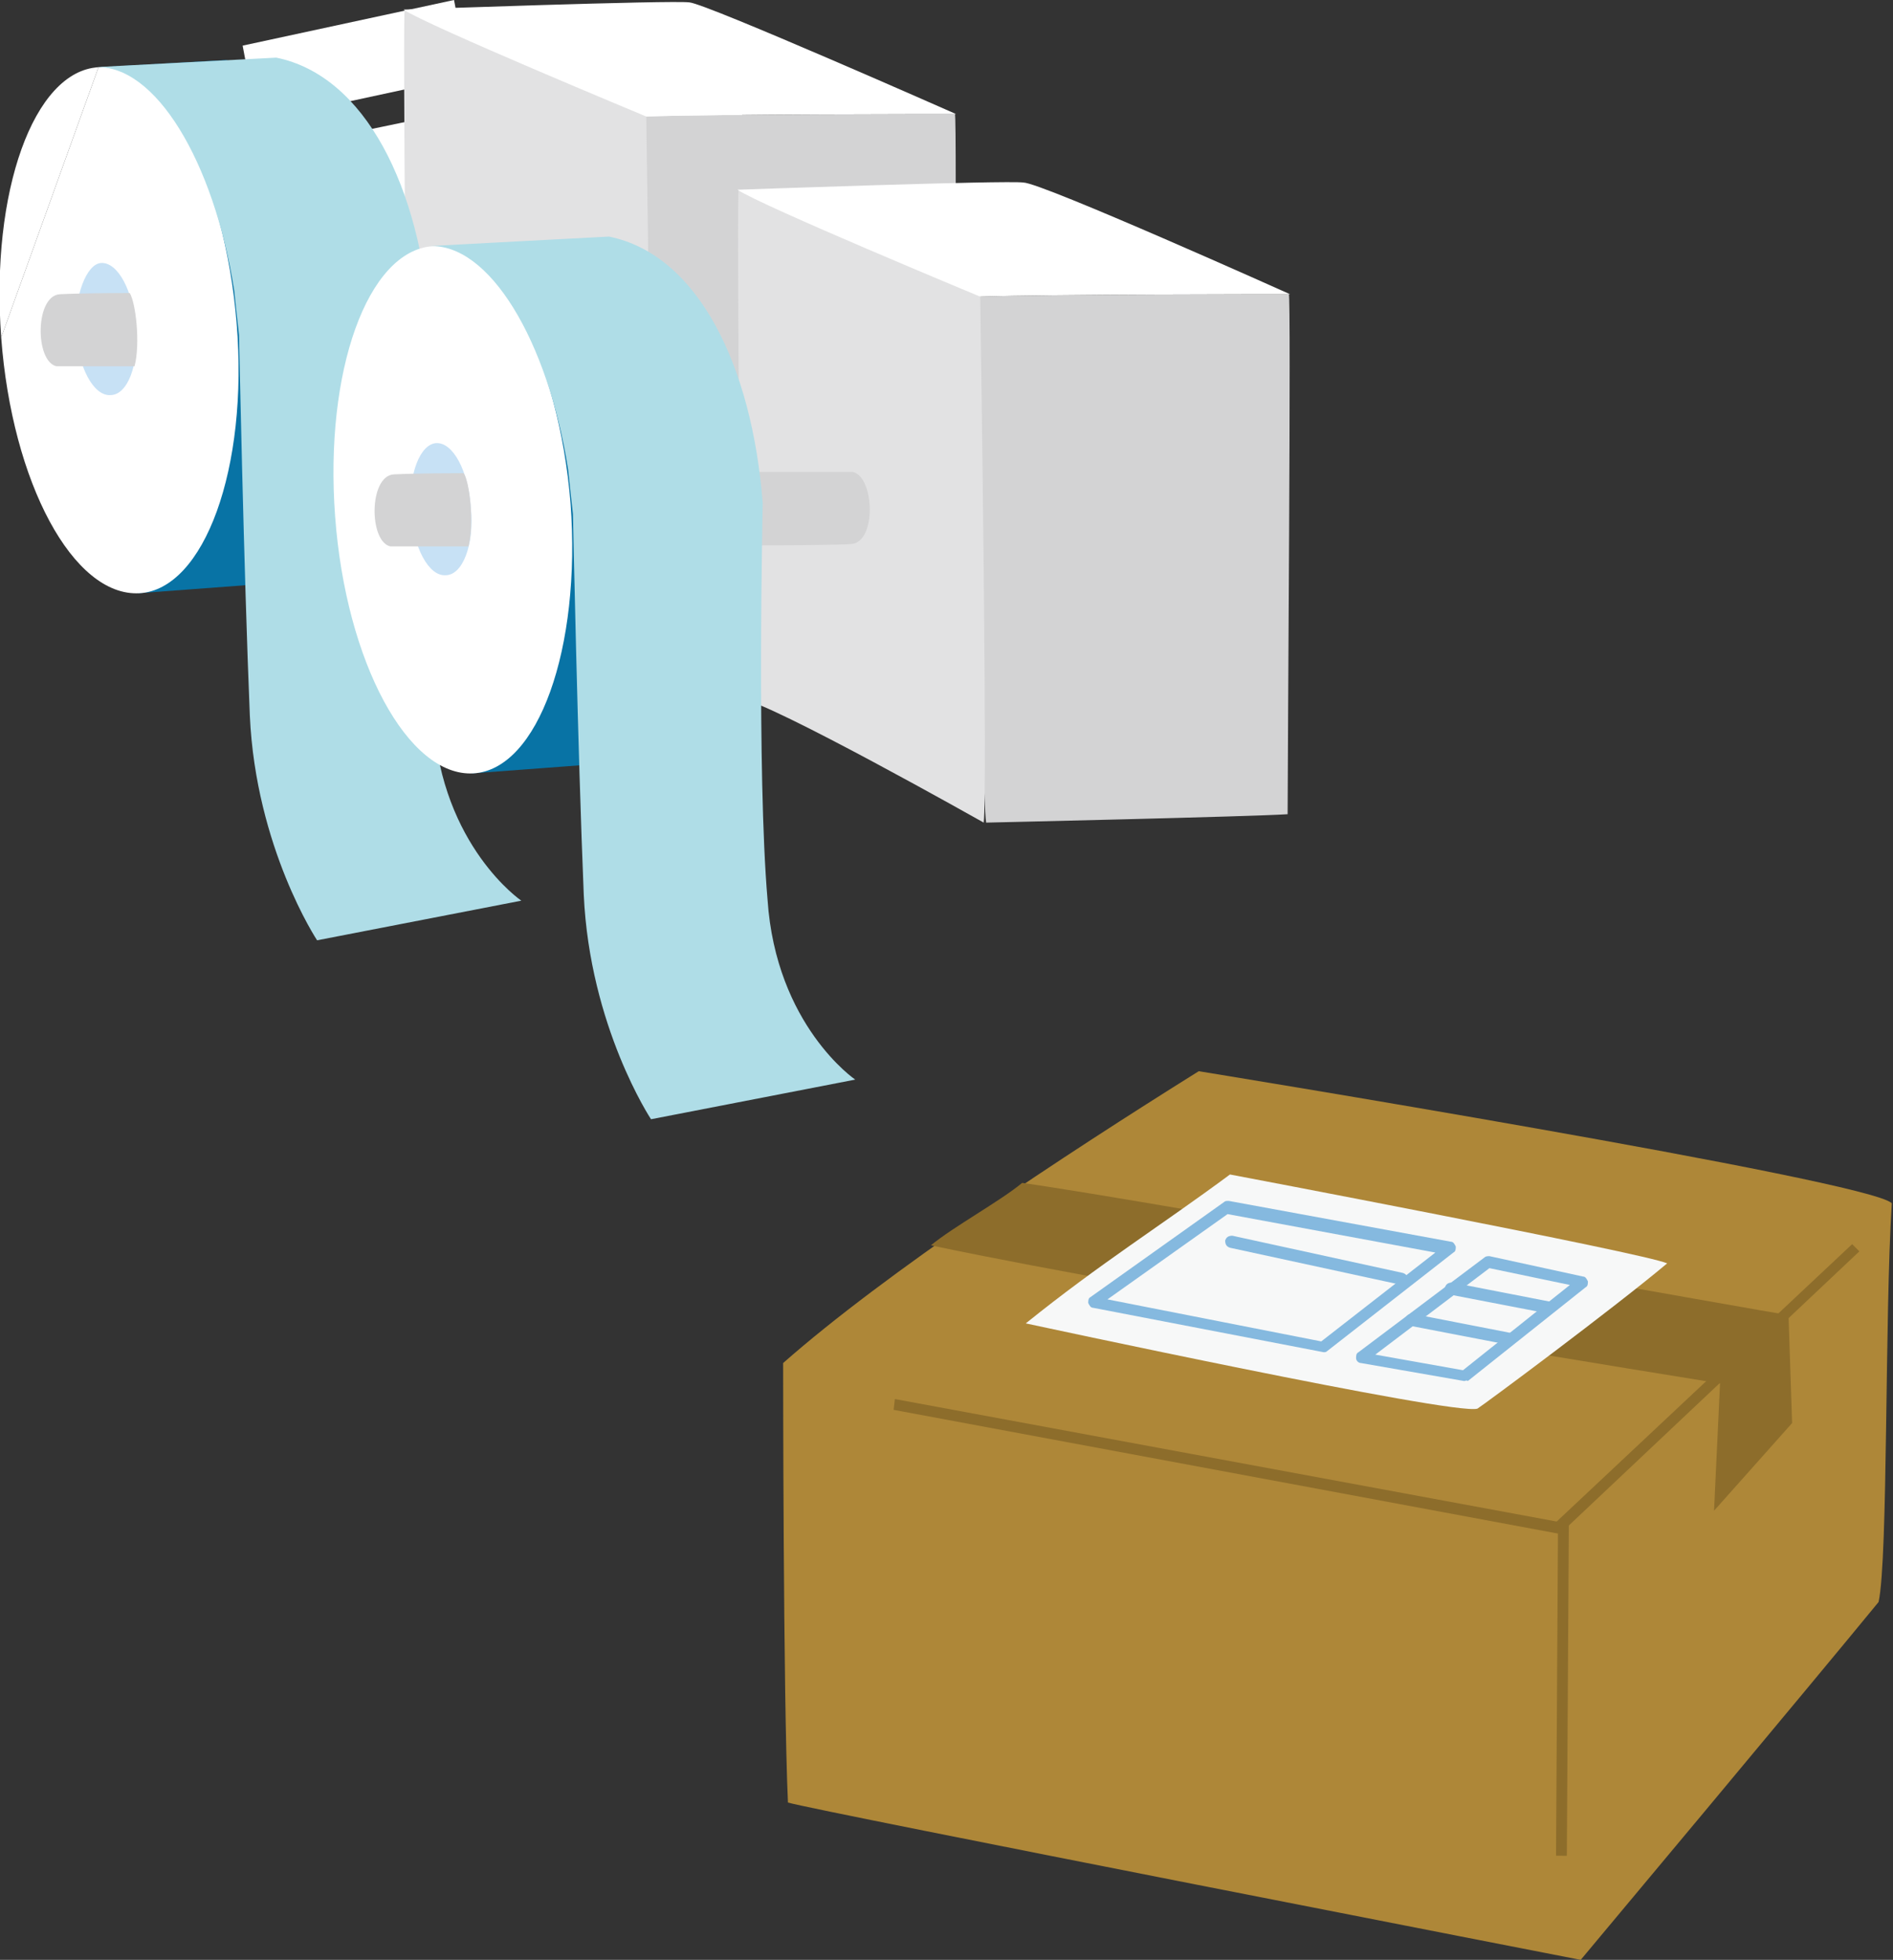 <?xml version="1.0" encoding="utf-8"?>
<!-- Generator: Adobe Illustrator 26.5.0, SVG Export Plug-In . SVG Version: 6.00 Build 0)  -->
<svg version="1.1" id="レイヤー_1" xmlns="http://www.w3.org/2000/svg" xmlns:xlink="http://www.w3.org/1999/xlink" x="0px"
	 y="0px" viewBox="0 0 157.6 163.2" style="enable-background:new 0 0 157.6 163.2;" xml:space="preserve">
<rect x="0" y="0" width="157.6" height="163.2" fill="#333333" stroke="none"/>
<style type="text/css">
	.st0{fill:#FFFFFF;}
	.st1{fill:#D3D3D4;}
	.st2{fill:#E2E2E3;}
	.st3{fill:#E9EAEA;}
	.st4{fill:#0873A5;}
	.st5{fill:#C7E1F5;}
	.st6{fill:#AFDDE7;}
	.st7{fill:#85B9DF;}
	.st8{fill:#AE8738;}
	.st9{fill:#8D6D2B;}
	.st10{fill:#F7F8F8;}
</style>
<g>
	<polygon class="st0" points="20.2,3.8 21.4,10.1 39,6.3 37.8,0 	"/>
	<polygon class="st0" points="21.5,12.7 22.7,19.1 40.5,15.3 39.3,9 	"/>
	<polygon class="st0" points="43.1,8.1 44.3,14.5 62,10.7 60.8,4.4 	"/>
	<polygon class="st0" points="23,21.6 24.2,28 41.9,24.3 40.7,17.9 	"/>
	<polygon class="st0" points="44.6,17 45.8,23.4 63.5,19.7 62.3,13.3 	"/>
	<polygon class="st0" points="24.5,30.6 25.6,37 43.4,33.2 42.2,26.9 	"/>
	<polygon class="st0" points="46,26 47.2,32.3 64.9,28.6 63.7,22.2 	"/>
	<polygon class="st0" points="25.9,39.5 27.1,45.9 44.8,42.2 43.6,35.9 	"/>
	<polygon class="st0" points="47.5,34.9 48.7,41.3 66.4,37.6 65.2,31.2 	"/>
	<polygon class="st0" points="27.4,48.5 28.6,54.8 46.5,51.2 45.2,44.8 	"/>
	<polygon class="st0" points="49.3,43.9 50.5,50.2 68.3,46.5 67.1,40.1 	"/>
	<polygon class="st0" points="67.6,43.1 74.4,45.4 80.5,26.2 73.7,23.9 	"/>
	<path class="st1" d="M54.3,53.5c0,0,22.2-0.5,25.1-0.7c0-5,0.3-43.3,0.1-43.3c-1.5,0-19.8,0-25.8,0.2
		C53.6,15.9,53.9,50.9,54.3,53.5"/>
	<path class="st2" d="M54.1,53.5c0,0-17.9-10.1-20.2-10.3c0-5-0.4-42.6-0.2-42.4c1.9,1.3,15.9,6.8,20.1,8.6
		C53.9,15.7,54.4,50.9,54.1,53.5"/>
	<path class="st0" d="M79.6,9.5c-1.5,0-19.8,0-25.8,0.2c0,0-18.3-7.6-20.2-8.9c0,0,22.4-0.8,23.8-0.6C58.8,0.3,79.6,9.5,79.6,9.5"/>
	<path class="st3" d="M18,30.4c0,0,23,0.1,25.1-0.1c2.1-0.2,1.9-5.6,0.1-6c-1.5,0-19.8,0-25.8,0C17.3,25.2,17.5,30,18,30.4"/>
	<path class="st4" d="M19.6,26.8c0.8,10.7-2.7,19.9-8.1,22.3v0.3l10.7-0.8h-0.1c6-2.1,10-11.4,9.2-22.5C30.4,15.1,25,6.3,18.8,5
		L8.3,5.6C13.9,7.4,18.8,16.2,19.6,26.8"/>
	<path class="st0" d="M0.1,28.1C-0.8,16,2.8,5.9,8.2,5.6"/>
	<path class="st0" d="M8.2,5.6c5.5-0.3,10.5,9.2,11.5,21.3s-2.7,22.2-8.1,22.5C6.1,49.7,1,40.2,0.1,28.1"/>
	<path class="st5" d="M8.4,21.9c1.4-0.1,2.7,2.3,2.9,5.4c0.3,3.1-0.7,5.6-2.1,5.6c-1.4,0.1-2.7-2.3-2.9-5.4
		C6.2,24.6,7.2,22,8.4,21.9"/>
	<path class="st1" d="M10.8,24.4c0,0-3.7,0-5.8,0.1c-2.1,0.1-2.1,5.6-0.3,6c1.5,0,2.6,0,6.5,0C11.7,28.6,11.3,25.2,10.8,24.4"/>
	<path class="st6" d="M7.9,5.6c5-0.3,9.9,7.8,11.6,18.6c0,0,0.3,2.9,0.4,3.7c0,0,0.4,19.7,0.9,31.7c0.5,11,5.6,18.7,5.6,18.7l17-3.3
		c0,0-6.6-4.5-7.3-15c-0.8-10.5-0.3-33-0.3-33C35,15.6,30.4,6.3,23,4.8C22.9,4.8,7.7,5.6,7.9,5.6"/>
	<path class="st1" d="M82.1,68.5c0,0,22.2-0.5,25.1-0.7c0-5,0.3-43.3,0.1-43.3c-1.5,0-19.8,0-25.8,0.2
		C81.4,30.9,81.7,65.8,82.1,68.5"/>
	<path class="st2" d="M81.9,68.5c0,0-17.9-10.1-20.2-10.3c0-5-0.4-42.6-0.2-42.4c1.9,1.3,15.9,6.8,20.1,8.6
		C81.7,30.6,82.2,65.8,81.9,68.5"/>
	<path class="st0" d="M107.4,24.5c-1.5,0-19.8,0-25.8,0.2c0,0-18.3-7.6-20.2-8.9c0,0,22.4-0.8,23.8-0.6
		C86.7,15.2,107.4,24.5,107.4,24.5"/>
	<path class="st1" d="M45.8,45.4c0,0,23,0.1,25.1-0.1c2.1-0.2,1.9-5.6,0.1-6c-1.5,0-19.8,0-25.8,0C45.1,40.1,45.3,45,45.8,45.4"/>
	<path class="st4" d="M47.4,41.8c0.8,10.7-2.7,19.9-8.1,22.3v0.3l10.7-0.8h-0.1c6.1-2.1,10-11.4,9.2-22.5
		c-0.9-11-6.2-19.8-12.4-21.1l-10.5,0.6C41.7,22.3,46.6,31.1,47.4,41.8"/>
	<path class="st0" d="M36,20.5c5.4-0.3,10.5,9.2,11.5,21.4c0.9,12.1-2.7,22.2-8.1,22.5S28.8,55.2,27.9,43C27,30.9,30.6,20.9,36,20.5
		"/>
	<path class="st5" d="M36.3,36.9c1.4-0.1,2.7,2.3,2.9,5.4c0.3,3.1-0.7,5.6-2.1,5.6c-1.4,0.1-2.7-2.3-2.9-5.4
		C34,39.4,35,37,36.3,36.9"/>
	<path class="st1" d="M38.6,39.4c0,0-3.7,0-5.8,0.1c-2.1,0.1-2.1,5.6-0.3,6c1.5,0,2.6,0,6.5,0C39.5,43.6,39.1,40.1,38.6,39.4"/>
	<path class="st6" d="M35.7,20.5c5-0.3,9.9,7.8,11.6,18.6c0,0,0.3,2.9,0.4,3.7c0,0,0.4,19.7,0.9,31.7c0.5,11,5.6,18.7,5.6,18.7
		l17-3.3c0,0-6.6-4.5-7.3-15c-0.9-10.5-0.4-33-0.4-33c-0.9-11.5-5.4-20.7-12.8-22.2C50.6,19.7,35.5,20.5,35.7,20.5"/>
</g>
<g>
	<path class="st7" d="M95,109.4c-0.1,0-0.3-0.1-0.4-0.2c-0.2-0.2-0.1-0.5,0.1-0.6l9.9-7.6c0.2-0.2,0.5-0.1,0.6,0.1s0.1,0.5-0.1,0.6
		l-9.9,7.6C95.2,109.4,95.1,109.4,95,109.4"/>
	<path class="st8" d="M65.2,113.5c8.5-7.5,23.4-17.3,34.6-24.3c0,0,56,9.1,57.7,11c-0.6,9.4-0.3,29.5-1.1,33.2
		c-5.4,6.6-24.8,29.8-24.8,29.8S68,150.8,65.6,150.1C65.2,141.4,65.2,113.5,65.2,113.5"/>
	<polygon class="st9" points="129.9,127.7 129.7,127.7 74.4,117.4 74.5,116.5 129.6,126.7 154.2,103.6 154.8,104.2 	"/>
	<path class="st9" d="M85.1,98.5c-1.8,1.5-5.8,3.7-7.6,5.2c18.9,4,65.7,11.5,65.7,11.5l-0.5,10.6l6.5-7.3l-0.3-9
		C148.9,109.6,95.8,100,85.1,98.5"/>
	<path class="st10" d="M138.8,105.2c-2.1-0.9-36.4-7.4-36.4-7.4c-5.8,4.3-10.8,7.4-17,12.4c0,0,35.7,7.7,37.6,7.1
		C123.5,117,134.4,108.9,138.8,105.2"/>
	<path class="st7" d="M110.2,112.6L110.2,112.6L91,108.9c-0.2,0-0.3-0.2-0.4-0.4c0-0.2,0-0.4,0.2-0.5l11.1-7.9
		c0.1-0.1,0.2-0.1,0.4-0.1l18.5,3.4c0.2,0,0.3,0.2,0.4,0.4c0,0.2,0,0.4-0.2,0.5l-10.5,8.2C110.4,112.6,110.3,112.6,110.2,112.6
		 M92.2,108.2l17.8,3.5l9.5-7.4l-17.3-3.2L92.2,108.2z"/>
	<path class="st7" d="M121.9,115L121.9,115l-8.6-1.5c-0.2,0-0.4-0.2-0.4-0.4c0-0.2,0-0.4,0.2-0.5l10.5-7.9c0.1-0.1,0.3-0.1,0.4-0.1
		l7.8,1.7c0.2,0,0.3,0.2,0.4,0.4c0,0.2,0,0.4-0.2,0.5l-9.8,7.8C122.1,114.9,122,115,121.9,115 M114.5,112.8l7.3,1.3l8.9-7.1
		l-6.7-1.4L114.5,112.8z"/>
	<path class="st7" d="M116.7,107L116.7,107l-14.3-3.1c-0.3-0.1-0.4-0.3-0.4-0.6c0.1-0.3,0.3-0.4,0.6-0.4l14.2,3.1
		c0.3,0.1,0.4,0.3,0.4,0.6C117.1,106.9,116.9,107,116.7,107"/>
	<path class="st7" d="M129,109.4L129,109.4l-8.3-1.6c-0.3-0.1-0.4-0.3-0.4-0.6c0.1-0.3,0.3-0.4,0.6-0.4l8.2,1.6
		c0.3,0.1,0.4,0.3,0.4,0.6C129.3,109.2,129.2,109.4,129,109.4"/>
	<path class="st7" d="M125.7,112L125.7,112l-8.3-1.6c-0.3-0.1-0.4-0.3-0.4-0.6c0.1-0.3,0.3-0.4,0.6-0.4l8.2,1.6
		c0.3,0.1,0.4,0.3,0.4,0.6C126.1,111.8,125.9,112,125.7,112"/>
	
		<rect x="116.3" y="140.3" transform="matrix(6.029326e-03 -1 1 6.029326e-03 -11.456 269.981)" class="st9" width="27.6" height="0.9"/>
</g>
</svg>
